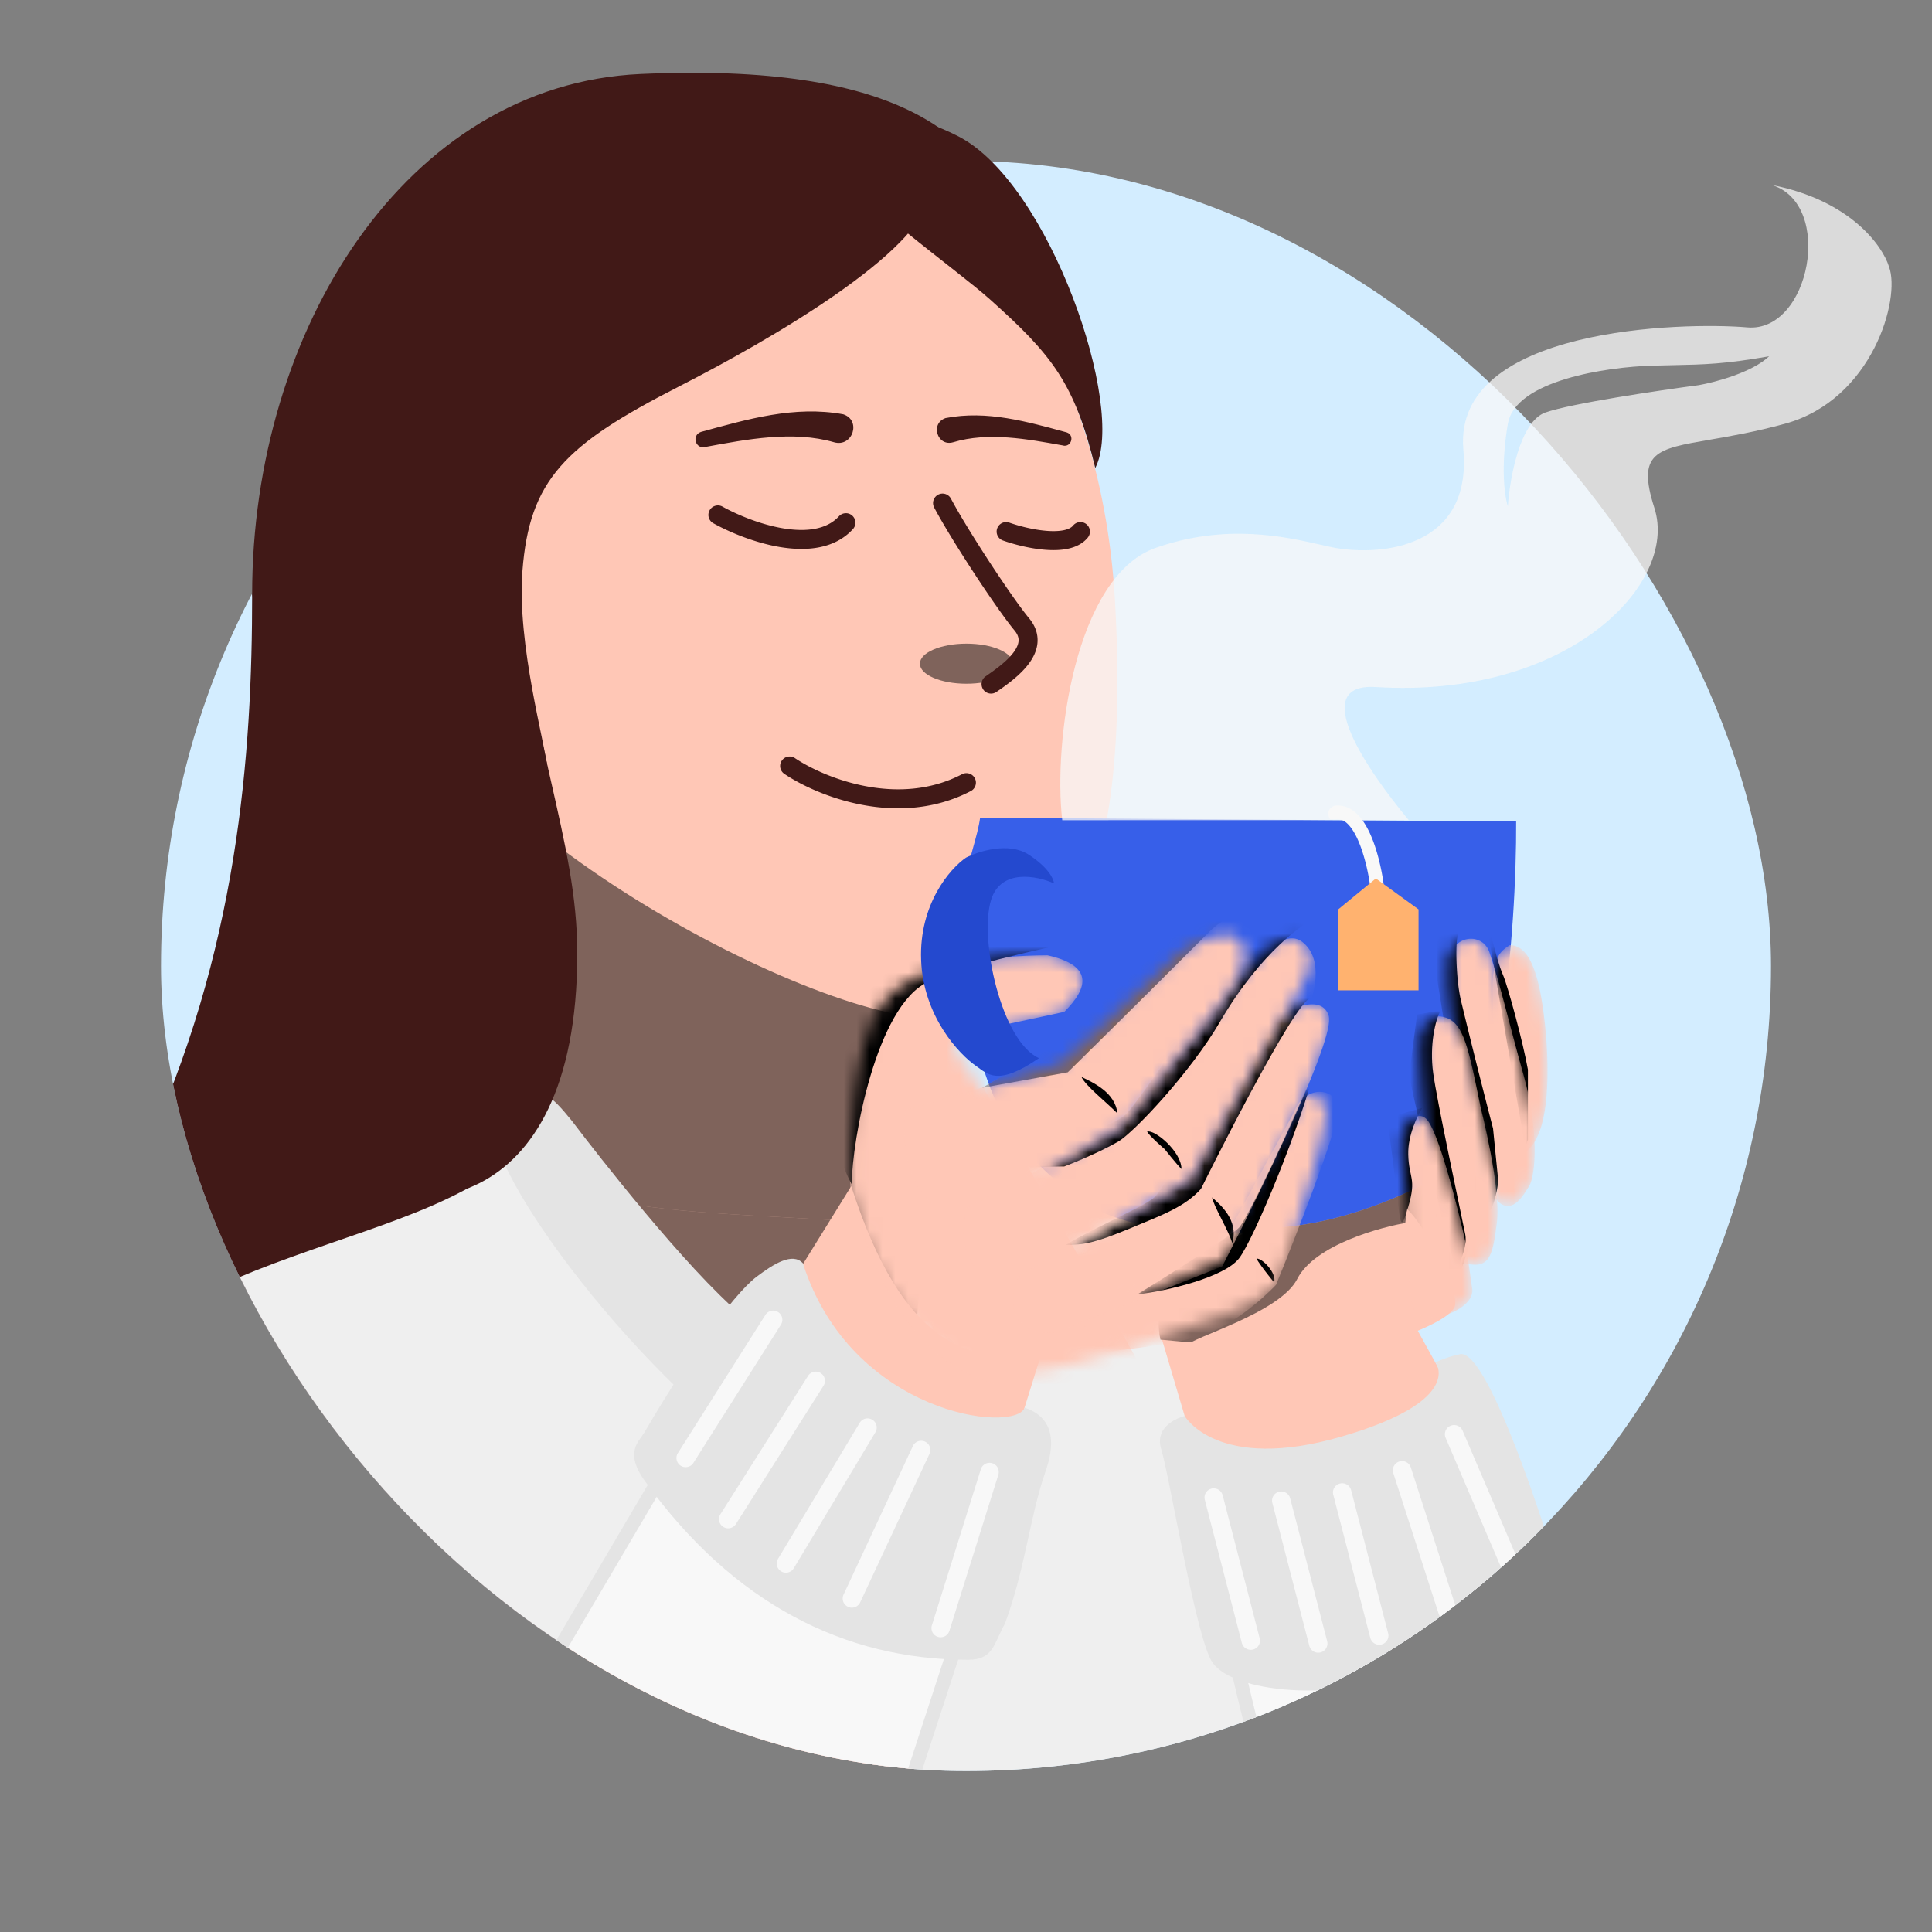 <svg xmlns="http://www.w3.org/2000/svg" width="150" height="150" fill="none" class="persona-ilustration" viewBox="0 0 150 150"><rect x="0" y="0" width="150" height="150" fill="#808080" stroke="none"/><g clip-path="url(#a)"><g clip-path="url(#b)"><rect width="125" height="125" x="12.5" y="12.5" fill="#D3EDFF" rx="62.5"/><path fill="#411917" d="M19.577 46.12c0 12.343-1.05 27.77-8.577 43.777-7.658 11.218-9.485 14.022-4.655 25.698 1.403 3.391-15.981 13.51 6.755 25.208 29.327 11.698 58.569 7.368 54.12-4.659-32.21-34.149-13.779-55.72-25.967-81.79-3.562-7.619-5.588-14.962-2.474-24.738 1.484-4.659 6.902-14.373 16.699-15.956 9.796-1.583 21.965 4.195 26.47 13.483-.536-2.103-2.698-9.107-3.873-11.276-2.779-5.13-7.946-11.034-28.328-10.123-18.288.817-30.17 19.963-30.17 40.377"/><path fill="#EFEFEF" d="M3.565 111.813c7.682-15.905 30.774-14.199 37.762-23.67 13.308 1.748 37.744-.421 50.65 3.315 12.907 3.736 34.686 46.433 40.559 56.905-2.194 2.618-7.197 14.372-37.595 32.373s-71.033-8.683-98.164-24.541c3.177-9.818-6.165-17.566 6.788-44.382"/><path fill="#FFC7B6" d="M69.887 111.953c1.208-5.134 1.636-13.589 1.698-17.174C60.64 91.57 39.071 84.402 41.94 90.29s17.567 19.398 24.361 24.305c.692 1.258 2.378 2.491 3.586-2.642"/><path fill="#000" d="M69.887 111.953c1.208-5.134 1.636-13.589 1.698-17.174C60.64 91.57 39.071 84.402 41.94 90.29s17.567 19.398 24.361 24.305c.692 1.258 2.378 2.491 3.586-2.642" opacity=".5" style="mix-blend-mode:overlay"/><path fill="#FFC7B6" d="M41.327 88.337c.832-6.931-5.66-25.529-9.01-33.961l37.495 20.387 1.732 20.57c-11.898-1.56-31.048-.066-30.217-6.996"/><path fill="#000" d="M41.327 88.337c.832-6.931-5.66-25.529-9.01-33.961l37.495 20.387 1.732 20.57c-11.898-1.56-31.048-.066-30.217-6.996" opacity=".5" style="mix-blend-mode:overlay"/><path fill="#E4E4E4" d="M40.895 85.462c1.05-1.115 1.852-.483 3.498 1.55 0 0 6.523 8.649 11.446 13.5 5.461 5.38 15.282 12.322 15.282 12.322-.244 1.555-1.146 5.232-2.745 4.94-10.414-1.905-24.648-18.386-28.81-26.591l-.02-.042c-.708-1.395-1.046-2.061-.988-2.306.146-.585.933-1.881 2.337-3.373"/><path fill="#FFC7B6" d="m90.123 103.685 3.334 11.24 20.022-5.444-4.802-8.694z"/><path fill="#F8F8F8" d="m129.787 143.902-16.311-36.009c-4.062 4.674-14.549 5.935-20.575 6.509 2.88 15.376 7.473 33.236 9.868 37.634s19.619-5.424 27.018-8.134"/><path fill="#E4E4E4" fill-rule="evenodd" d="m113.619 106.914 16.892 37.292-.54.198c-1.826.668-4.268 1.78-6.967 3.016l-.335.153c-2.597 1.19-5.402 2.476-8.066 3.557-2.771 1.124-5.425 2.044-7.554 2.399-1.062.177-2.035.221-2.842.055-.819-.169-1.511-.565-1.907-1.292-.625-1.148-1.374-3.132-2.187-5.666-.816-2.546-1.708-5.681-2.613-9.155-1.81-6.949-3.682-15.27-5.124-22.971l-.108-.574.582-.056c3.01-.287 7.104-.743 10.946-1.703 3.866-.967 7.361-2.42 9.277-4.624zm-20.085 7.964c1.423 7.513 3.24 15.571 5 22.323.902 3.463 1.788 6.578 2.597 9.099.812 2.532 1.535 4.43 2.108 5.481.203.373.573.631 1.183.756.623.128 1.447.105 2.451-.062 2.006-.335 4.569-1.216 7.328-2.335 2.641-1.072 5.428-2.349 8.031-3.542l.327-.149c2.436-1.116 4.707-2.151 6.506-2.846l-15.749-34.768c-2.206 2.124-5.683 3.473-9.261 4.368-3.678.92-7.564 1.383-10.52 1.675" clip-rule="evenodd"/><path fill="#E4E4E4" d="M120.413 120.208s-4.761-15.378-7.02-15.074c-.877.153-1.945.632-1.945.632s2.346 2.976-7.304 5.775-12.165-1.601-12.165-1.601-2.453.578-1.817 2.6c.637 2.023 2.702 14.755 3.985 16.554 1.604 2.248 9.029 3.192 16.724.607 10.211-3.432 10.047-8.677 9.542-9.493"/><path fill="#F8F8F8" fill-rule="evenodd" d="M94.056 115.577a.716.716 0 0 1 .87.511l2.877 11.117a.71.71 0 0 1-.515.863.715.715 0 0 1-.871-.51l-2.877-11.117a.71.71 0 0 1 .516-.864m5.244.244a.715.715 0 0 1 .871.51l2.877 11.118a.716.716 0 0 1-1.387.352l-2.877-11.117a.71.71 0 0 1 .516-.863m4.729-.637a.716.716 0 0 1 .871.51l2.876 11.118a.71.71 0 0 1-.515.863.715.715 0 0 1-.871-.51l-2.877-11.118a.71.71 0 0 1 .516-.863m4.608-1.709a.715.715 0 0 1 .899.458l3.526 10.929a.71.71 0 0 1-.464.892.715.715 0 0 1-.899-.458l-3.526-10.929a.71.71 0 0 1 .464-.892m3.979-2.775a.716.716 0 0 1 .938.373l4.517 10.558a.71.71 0 0 1-.38.931.715.715 0 0 1-.937-.373l-4.518-10.558a.71.71 0 0 1 .38-.931" clip-rule="evenodd"/><path fill="#FFC7B6" d="M35.412 141.607 66.09 92.091c4.012 12.456 9.07 13.634 14.653 13.357l-15.132 48.583z"/><path fill="#F8F8F8" d="m35.412 141.606 23.694-40.231c2.683 13.725 13.326 14.945 18.908 14.668L65.613 154.03z"/><path fill="#E4E4E4" fill-rule="evenodd" d="m59.36 99.89.27 1.382c1.313 6.716 4.552 10.312 8.096 12.217 3.57 1.92 7.514 2.156 10.261 2.02l.776-.039-12.821 39.274-31.303-12.878zm-23.175 41.456 29.098 11.971 11.986-36.714c-2.789.059-6.566-.3-10.05-2.173-3.591-1.931-6.816-5.443-8.342-11.614z" clip-rule="evenodd"/><path fill="#E4E4E4" d="M58.74 99.128c1.305-.986 2.788-1.923 3.593-1.054 3.766 11.78 16.452 13.249 17.224 11.221 2.941.98 1.979 3.915 1.554 5.14-1.126 3.251-1.554 7.511-3.09 11.627-.898 1.61-.891 2.802-2.876 2.802-9.581 0-18.245-4.38-25.08-13.881-1.624-2.259-.438-3.064.001-3.821 2.948-5.085 6.74-10.572 8.674-12.034"/><path fill="#F8F8F8" fill-rule="evenodd" d="M60.41 101.868a.71.71 0 0 1 .22.983l-6.815 10.759a.713.713 0 0 1-1.203-.762l6.814-10.759a.71.71 0 0 1 .983-.221m3.308 4.739a.713.713 0 0 1 .221.983l-6.815 10.759a.713.713 0 0 1-1.204-.762l6.815-10.759a.71.71 0 0 1 .983-.221m4.006 3.62c.337.202.446.64.243.977l-6.337 10.554a.712.712 0 1 1-1.222-.733l6.338-10.555a.71.71 0 0 1 .977-.243m4.098 1.703c.357.166.512.59.345.947l-5.38 11.528a.712.712 0 1 1-1.29-.603l5.38-11.528a.71.71 0 0 1 .946-.344m5.223 1.676a.713.713 0 0 1 .467.893l-3.8 12.118a.712.712 0 1 1-1.36-.426l3.8-12.118a.71.71 0 0 1 .893-.467" clip-rule="evenodd"/></g><path fill="#FFC7B6" d="M86.566 46.625c-1.125-19.823-11.909-31.16-16.352-33.741-6.844-3.977-17.675-5.04-30.395 2.635-13.72 8.278-12.654 22.143-8.436 36.027 4.218 13.883 36.203 29.875 43.056 27.24 6.854-2.637 13.532-7.382 12.127-32.161"/><path fill="#FFC7B6" d="M27.013 50.509C26 43.983 31.39 43.45 34.211 44c4.104 10.368 4.755 14.805 4.193 16.633s-10.125-1.97-11.391-10.126"/><path fill="#411917" fill-rule="evenodd" d="M60.697 59.059a.737.737 0 0 1 1.023-.198c1.1.744 3.106 1.722 5.472 2.174 2.36.451 5.022.37 7.5-.924a.737.737 0 1 1 .682 1.307c-2.854 1.49-5.877 1.559-8.459 1.065-2.576-.492-4.767-1.553-6.02-2.4a.737.737 0 0 1-.198-1.024" clip-rule="evenodd"/><path fill="#FFC7B6" d="M78.645 51.529c0 .86-1.618 1.556-3.612 1.556-1.995 0-3.612-.697-3.612-1.556s1.617-1.557 3.612-1.557c1.994 0 3.612.697 3.612 1.557"/><path fill="#000" d="M78.645 51.529c0 .86-1.618 1.556-3.612 1.556-1.995 0-3.612-.697-3.612-1.556s1.617-1.557 3.612-1.557c1.994 0 3.612.697 3.612 1.557" opacity=".5" style="mix-blend-mode:overlay"/><path fill="#411917" fill-rule="evenodd" d="M72.833 38.408a.737.737 0 0 1 .997.305c1.363 2.56 4.781 7.742 6.066 9.287.495.595.708 1.242.653 1.901-.052.634-.344 1.193-.695 1.657-.69.914-1.774 1.672-2.492 2.165a.737.737 0 0 1-.834-1.216c.746-.512 1.627-1.145 2.15-1.837.255-.339.381-.636.402-.89.02-.23-.04-.502-.318-.837-1.362-1.639-4.834-6.91-6.233-9.538a.737.737 0 0 1 .304-.997m-17.739 1.211a.737.737 0 0 1 1.003-.285c1.108.617 2.917 1.386 4.71 1.685 1.827.303 3.399.086 4.331-.94a.737.737 0 0 1 1.091.991c-1.454 1.6-3.695 1.73-5.664 1.403-2.003-.334-3.973-1.176-5.186-1.851a.737.737 0 0 1-.285-1.003m22.328 1.405a.737.737 0 0 1 .94-.448c.705.25 1.825.55 2.87.636.524.043.994.03 1.37-.05.38-.082.596-.216.71-.356a.737.737 0 0 1 1.145.93c-.403.495-.98.746-1.546.867-.569.122-1.196.128-1.8.078-1.207-.099-2.454-.436-3.242-.716a.737.737 0 0 1-.448-.941" clip-rule="evenodd"/><path fill="#411917" d="M82.52 34.585c-2.74-.494-5.804-1.067-8.514-.248-1.239.364-1.811-1.472-.586-1.878 3.218-.621 6.324.28 9.403 1.114.645.218.354 1.186-.305 1.017zm-27.749.116c3.217-.595 6.816-1.284 9.988-.362 1.45.409 2.137-1.717.704-2.174-3.77-.69-7.42.379-11.038 1.37-.759.258-.427 1.373.349 1.172z"/><path fill="#375FE9" d="m117.713 63.782-41.617-.298c-.383 2.875-2.637 6.377-.966 14.592s3.736 11.652 9.572 15.646c7.517 3.798 21.278 1.648 26.542-1.32s6.506-20.317 6.469-28.62"/><path fill="#FFC7B6" d="M112.21 100.707c-2.185 2.541-9.226 4.633-22.108 3.302 0 0-2.1-7.603 9.76-8.758 7.625-.742 14.414-5.428 14.414-5.428.829 1.882.12 8.342-2.066 10.884"/><path fill="#000" d="M112.21 100.707c-2.185 2.541-9.226 4.633-22.108 3.302 0 0-2.1-7.603 9.76-8.758 7.625-.742 14.414-5.428 14.414-5.428.829 1.882.12 8.342-2.066 10.884" opacity=".5" style="mix-blend-mode:overlay"/><path fill="#FFC7B6" d="M95.527 104.823c1.993.08 13.656-2.964 13.656-11 1.361 1.124 4.025 6.304 3.786 7.517-.238 1.212-4.652 2.685-5.815 3.009a42 42 0 0 1-11.627.474"/><path fill="#FFC7B6" d="M100.717 99.3c1.359-2.672 6.586-4.07 8.684-4.396.48 4.567-7.995 11.691-17.245 9.567.233-.603 7.201-2.497 8.561-5.17"/><mask id="c" width="6" height="18" x="115" y="73" maskUnits="userSpaceOnUse" style="mask-type:alpha"><path fill="#FFC7B6" d="M119.853 78.69c-.417-3.152-1.123-5.305-2.634-5.306-1.067.632-1.078 1.274-1.296 2.3-.174.823.174 9.616.928 14.665.978-.603 1.993-.642 2.696-2.553.88-2.39.626-6.676.306-9.105"/></mask><g mask="url(#c)"><path fill="#FFC7B6" d="M119.853 78.69c-.417-3.152-1.123-5.305-2.634-5.306-1.067.632-1.078 1.274-1.296 2.3-.174.823.174 9.616.928 14.665.978-.603 1.993-.642 2.696-2.553.88-2.39.626-6.676.306-9.105"/><path fill="#000" d="M116.698 75.709c-.638-1.477-.867-3.424-1.189-3.373l2.905 16.726.212-.575v-5.443c-.373-2.117-1.565-6.494-1.928-7.335" style="mix-blend-mode:overlay"/></g><mask id="d" width="8" height="22" x="112" y="72" maskUnits="userSpaceOnUse" style="mask-type:alpha"><path fill="#FFC7B6" d="M115.639 73.934c-.524-1.575-2.9-1.407-3.178.706-.407 3.098 2.047 17.541 4.067 18.823.966.613 1.69-.546 2.197-1.384.506-.839.773-4.312-.441-8.631-1.188-4.23-1.735-6.779-2.645-9.514"/></mask><g mask="url(#d)"><path fill="#FFC7B6" d="M115.639 73.934c-.524-1.575-2.9-1.407-3.178.706-.407 3.098 2.047 17.541 4.067 18.823.966.613 1.69-.546 2.197-1.384.506-.839.773-4.312-.441-8.631-1.188-4.23-1.735-6.779-2.645-9.514"/><path fill="#000" d="M113.418 77.64c-.347-1.491-.419-3.997-.274-4.864.303-.534-.616-.672-1.344-.534-.728.139-.303 3.467 0 5.114.896 5.88 2.939 17.422 3.944 16.555.136-.117.677-1.856.547-2.55l-.372-3.75a590 590 0 0 1-2.501-9.971" style="mix-blend-mode:overlay"/></g><mask id="e" width="7" height="21" x="110" y="78" maskUnits="userSpaceOnUse" style="mask-type:alpha"><path fill="#FFC7B6" d="M112.314 79.03c-1.34-.498-2.148.554-2.036 2.802.253 5.102.745 15.357 3.037 16.12s2.557-.262 2.901-3.002-1.243-8.892-1.243-8.892l-.019-.093c-.928-4.568-1.309-6.442-2.64-6.936"/></mask><g mask="url(#e)"><path fill="#FFC7B6" d="M112.314 79.03c-1.34-.498-2.148.554-2.036 2.802.253 5.102.745 15.357 3.037 16.12s2.557-.262 2.901-3.002-1.243-8.892-1.243-8.892l-.019-.093c-.928-4.568-1.309-6.442-2.64-6.936"/><path fill="#000" d="M111.271 83.31c-.295-2.154.162-4.149.592-4.874l-1.844.332-.627 4.758c1.204 5.447 3.659 16.09 3.836 15.086s.686-1.762.539-2.746c-.566-2.803-2.201-10.402-2.496-12.556" style="mix-blend-mode:overlay"/></g><mask id="f" width="7" height="17" x="108" y="86" maskUnits="userSpaceOnUse" style="mask-type:alpha"><path fill="#FFC7B6" d="M110.694 86.831c-.934-.77-2.174.85-1.852 2.847.485 3.005.358 9.92.829 11.736.472 1.817 4.728.43 4.645-1.256l-.509-3.59c-.648-2.924-2.178-8.966-3.113-9.737"/></mask><g mask="url(#f)"><path fill="#FFC7B6" d="M110.694 86.831c-.934-.77-2.174.85-1.852 2.847.485 3.005.358 9.92.829 11.736.472 1.817 4.728.43 4.645-1.256l-.509-3.59c-.648-2.924-2.178-8.966-3.113-9.737"/><path fill="#000" d="M109.335 89.64c-.038-1.49.717-3.04 1.099-3.628l-2.722.764.716 5.634c.302 3.008.372 3.085.907 1.29.669-2.245.048-2.197 0-4.06" style="mix-blend-mode:overlay"/></g><mask id="g" width="26" height="33" x="65" y="74" maskUnits="userSpaceOnUse" style="mask-type:alpha"><path fill="#FFC7B6" d="M81.327 74.169c-4.184.015-10.573.656-12.843 3.77-2.27 3.115-2.589 10.808-2.465 14.265.654 3.479 3.234 10.544 8.34 13.407 5.107 2.863 13.552-1.466 16.608-1.906L75.926 84.159c-.937-2.03-2.473-2.378-1.476-3.39 1.177-.455 8.155-2.184 8.186-2.215l.02-.02c.803-.811 1.632-1.876 1.313-2.798l-.015-.042c-.237-.614-.996-1.162-2.627-1.525"/></mask><g mask="url(#g)"><path fill="#FFC7B6" d="M81.327 74.169c-4.184.015-10.573.656-12.843 3.77-2.27 3.115-2.589 10.808-2.465 14.265.654 3.479 3.238 11.153 8.345 14.016 5.106 2.863 12.496 2.697 15.553 2.257L76.45 84.64c.394-1.81-.662-3.799.335-4.811.04-.042 5.82-1.243 5.85-1.275l.021-.02c.803-.811 1.632-1.876 1.313-2.798l-.015-.042c-.237-.614-.996-1.162-2.627-1.525"/><path fill="#000" d="M72.02 76.247c2.411-1.143 8.335-2.49 12.018-3.252l-4.852-2.392c-2.91.309-11.28 2.97-12.566 6.68-1.606 4.638-3.211 9.617-.492 14.673.01-3.415 1.906-13.821 5.891-15.71" style="mix-blend-mode:overlay"/></g><mask id="h" width="20" height="21" x="83" y="84" maskUnits="userSpaceOnUse" style="mask-type:alpha"><path fill="#FFC7B6" d="M102.962 86.684c.144-1.739-1.902-2.677-2.533-.27l-5.423 9.937c-3.073 1.067-9.557 3.39-10.905 4.15s2.23 3.433 3.05 4.451c0 0 4.613-1.883 7.265-2.642 3.148-.901 4.656-2.553 4.656-2.553 1.544-3.78 3.745-11.334 3.89-13.073"/></mask><g mask="url(#h)"><path fill="#FFC7B6" d="M103.884 86.242c.144-1.739-2.542-2.234-3.455.172l-5.423 9.938c-3.073 1.066-9.557 3.39-10.905 4.149-1.347.76.719 3.448 1.539 4.466 0 0 4.745-.432 7.397-1.191 3.148-.901 6.035-4.019 6.035-4.019 1.544-3.78 4.667-11.776 4.812-13.515"/><path fill="#000" d="M96.19 95.319c.645-.647 4.407-8.56 5.975-12.695-1.109 4.642-4.835 13.646-5.976 15.09-1.14 1.446-5.481 2.5-7.889 2.785 2.36-1.458 7.243-4.534 7.89-5.18m1.368 2.395c.439-.034 1.572 1.103 1.371 1.86-.232-.276-.68-.855-.68-.855s-.596-.771-.691-1.005" style="mix-blend-mode:overlay"/></g><mask id="i" width="26" height="27" x="78" y="77" maskUnits="userSpaceOnUse" style="mask-type:alpha"><path fill="#FFC7B6" d="M92.248 91.527 79.06 99.11c-1.418 3.996 1.38 4.55 2.957 4.327l13.185-5.729c2.984-5.776 8.507-17.14 7.96-18.844s-3.01-.572-4.174.207z"/></mask><g mask="url(#i)"><path fill="#FFC7B6" d="M92.248 91.527 79.06 99.11c-1.418 3.996 1.38 4.55 2.957 4.327l12.877-5.114c2.984-5.776 8.815-17.755 8.268-19.46-.546-1.704-3.01-.571-4.174.208z"/><path fill="#000" d="m96.957 80.412 2.204-4.564s1.674.882 2.659 1.613c-1.242 0-8.572 14.835-8.572 14.835-1.238 1.38-2.864 1.98-5.556 3.094s-3.544 1.264-4.956 1.264c2.888-1.69 6.165-3 6.939-3.743.773-.743 5.85-9.379 7.282-12.499m-2.849 12.556c.1.646 1.262 2.532 1.569 3.546.518-1.792-.95-2.993-1.569-3.546" style="mix-blend-mode:overlay"/></g><mask id="j" width="28" height="27" x="74" y="72" maskUnits="userSpaceOnUse" style="mask-type:alpha"><path fill="#FFC7B6" d="m92.468 91.572-10.993 6.373c-6.523 1.226-7.193-1.628-6.417-4.147l11.423-6.093 7.987-9.416c1.465-2.29 4.84-6.532 6.62-5.178s-.643 4.326-1.291 5.636z"/></mask><g mask="url(#j)"><path fill="#FFC7B6" d="M93.952 92.858c-3.948 3.918-12.435 6.945-12.435 6.945-6.523 1.226-7.236-3.487-6.459-6.006l11.422-6.092 7.988-9.417c1.465-2.29 4.839-6.532 6.62-5.177 1.781 1.354.928 4.313.28 5.623 0 0-2.994 9.736-7.416 14.124"/><path fill="#000" d="M87.43 86.497c1.107-1.091 8.18-11.6 11.092-16.03l2.921 1.205s-3.414 1.979-6.73 7.67c-2.277 3.91-6.705 8.612-7.911 9.301-1.783 1.018-4.177 1.923-4.177 1.923l-3.685.054c2.33-1.722 7.383-3.031 8.49-4.123m1.63 1.36c.572-.191 2.668 1.534 2.67 2.908-.408-.41-1.311-1.55-1.311-1.55s-1.15-.98-1.36-1.358" style="mix-blend-mode:overlay"/></g><mask id="k" width="27" height="22" x="70" y="72" maskUnits="userSpaceOnUse" style="mask-type:alpha"><path fill="#FFC7B6" d="m82.284 82.661-12 3.528c-.712 7.422 4.788 7.23 7.306 7.143h.01l9.685-6.013 7.79-9.7c.674-.786 1.68-2.4 1.493-3.789-.287-2.15-3.21-.98-4.778 0z"/></mask><g mask="url(#k)"><path fill="#FFC7B6" d="M82.284 82.661 70.283 86.19c-.713 7.432 4.136 9.115 6.65 9.028L88.45 88.78l8.202-11.907c.675-.786 1.953-2.894 1.666-5.044s-3.494-.728-5.061.252z"/><path fill="#FFC7B6" d="m98.22 70-.15.047c-.602.193-2.877.986-4.174 2.29a1756 1756 0 0 1-10.997 10.916l-6.634 1.198 5.447-3.178 10.314-9.345 6.044-1.881z"/><path fill="#000" d="m98.22 70-.15.047c-.602.193-2.877.986-4.174 2.29a1756 1756 0 0 1-10.997 10.916l-6.634 1.198 5.447-3.178 10.314-9.345 6.044-1.881z" opacity=".5" style="mix-blend-mode:overlay"/><path fill="#000" d="M83.964 83.61c.32.697 1.919 1.949 2.79 2.83-.166-1.64-1.917-2.405-2.79-2.83" style="mix-blend-mode:overlay"/></g><path fill="#2449CF" d="M76.95 69.861c.758-2.435 3.57-1.865 4.88-1.276-.016-.333-.435-1.246-1.978-2.24-1.544-.993-3.88-.252-4.854.242-1.23.84-3.647 3.608-3.483 7.954.165 4.347 2.927 7.303 4.288 8.237.86.591 1.635 1.602 4.864-.625-2.92-1.301-4.664-9.249-3.717-12.292"/><path fill="#F8F8F8" fill-rule="evenodd" d="M104.843 64.202c-.351-.444-.697-.626-1.054-.603-.177.012-.277 0-.525 0-.069-.074-.128-.263-.128-.457-.019-.292.291-.58.583-.599.844-.056 1.491.417 1.954 1.002.461.583.802 1.349 1.052 2.077.252.735.424 1.47.533 2.018a18 18 0 0 1 .148.856l.007.052.002.014.001.004v.001l-.525.068.525-.068a.53.53 0 0 1-1.05.135m0 0V68.7l-.001-.01-.007-.045-.026-.173c-.024-.15-.06-.366-.112-.625a15 15 0 0 0-.497-1.882c-.234-.683-.527-1.318-.88-1.763" clip-rule="evenodd"/><path fill="#FFB26F" d="m103.902 70.604 2.919-2.4 3.315 2.4v6.284h-6.234z"/><path fill="#411917" d="M52.713 30.008c7.11-3.628 18.802-10.414 19.467-14.888.551-.954-9.572-5.544-19.467-3.07C38.927 15.496 34.21 24.672 34.21 32.548c0 7.561 5.539 21.551 8.32 27.235-.181-1.935-2.406-9.784-1.97-15.444.543-7.075 3.264-9.796 12.153-14.33"/><path fill="#411917" d="M49.747 5.744c-18.288.817-30.17 19.963-30.17 40.377.724 3.185 2.22 40.772 6.494 44.59 4.79 4.277 18.748 4.32 18.748-16.67 0-8.94-3.703-15.984-5.636-34.206-.516-4.863 6.498-24.592 16.294-26.175 9.797-1.583 21.966 4.195 26.47 13.483-.536-2.103-2.697-9.107-3.872-11.276-2.78-5.13-7.946-11.034-28.328-10.123"/><path fill="#411917" d="M76.86 23.244c-2.656-2.376-10.389-7.764-12.926-11.4 1.395-.55 3.372-4.91 10.475-1.257s13.049 21.116 10.626 25.75c-1.594-6.581-3.345-8.774-8.175-13.093"/><path fill="#F8F8F8" fill-rule="evenodd" d="M82.473 63.682c-.707-6.002.979-18.941 7.25-21.145 5.449-1.914 10.03-.875 12.806-.245.419.095.796.18 1.129.245 3.602.636 10.635 0 9.957-7.626-.847-9.534 17.17-9.915 22.043-9.492 4.873.424 6.77-9.575 1.897-11.058 6.102 1.186 8.616 4.731 9.11 6.355.918 2.472-1.29 10.317-8.069 12.181-2.303.633-4.244.968-5.813 1.238-4.203.723-5.724.985-4.336 5.305 1.907 5.932-6.81 14.822-21.611 13.902-5.413-.337-.565 6.598 2.542 10.34zm45.804-35.292c-3.494.097-10.625 1.135-11.207 4.512s-.243 5.676 0 6.404c.145-2.135.931-6.579 2.91-7.277 1.98-.7 8.774-1.71 11.923-2.128 1.27-.224 4.138-.986 5.453-2.24-3.43.608-5.027.641-7.494.692-.488.01-1.009.02-1.585.037" clip-rule="evenodd" opacity=".75"/></g><defs><clipPath id="a"><path fill="#fff" d="M0 0h150v150H0z"/></clipPath><clipPath id="b"><rect width="125" height="125" x="12.5" y="12.5" fill="#fff" rx="62.5"/></clipPath></defs></svg>